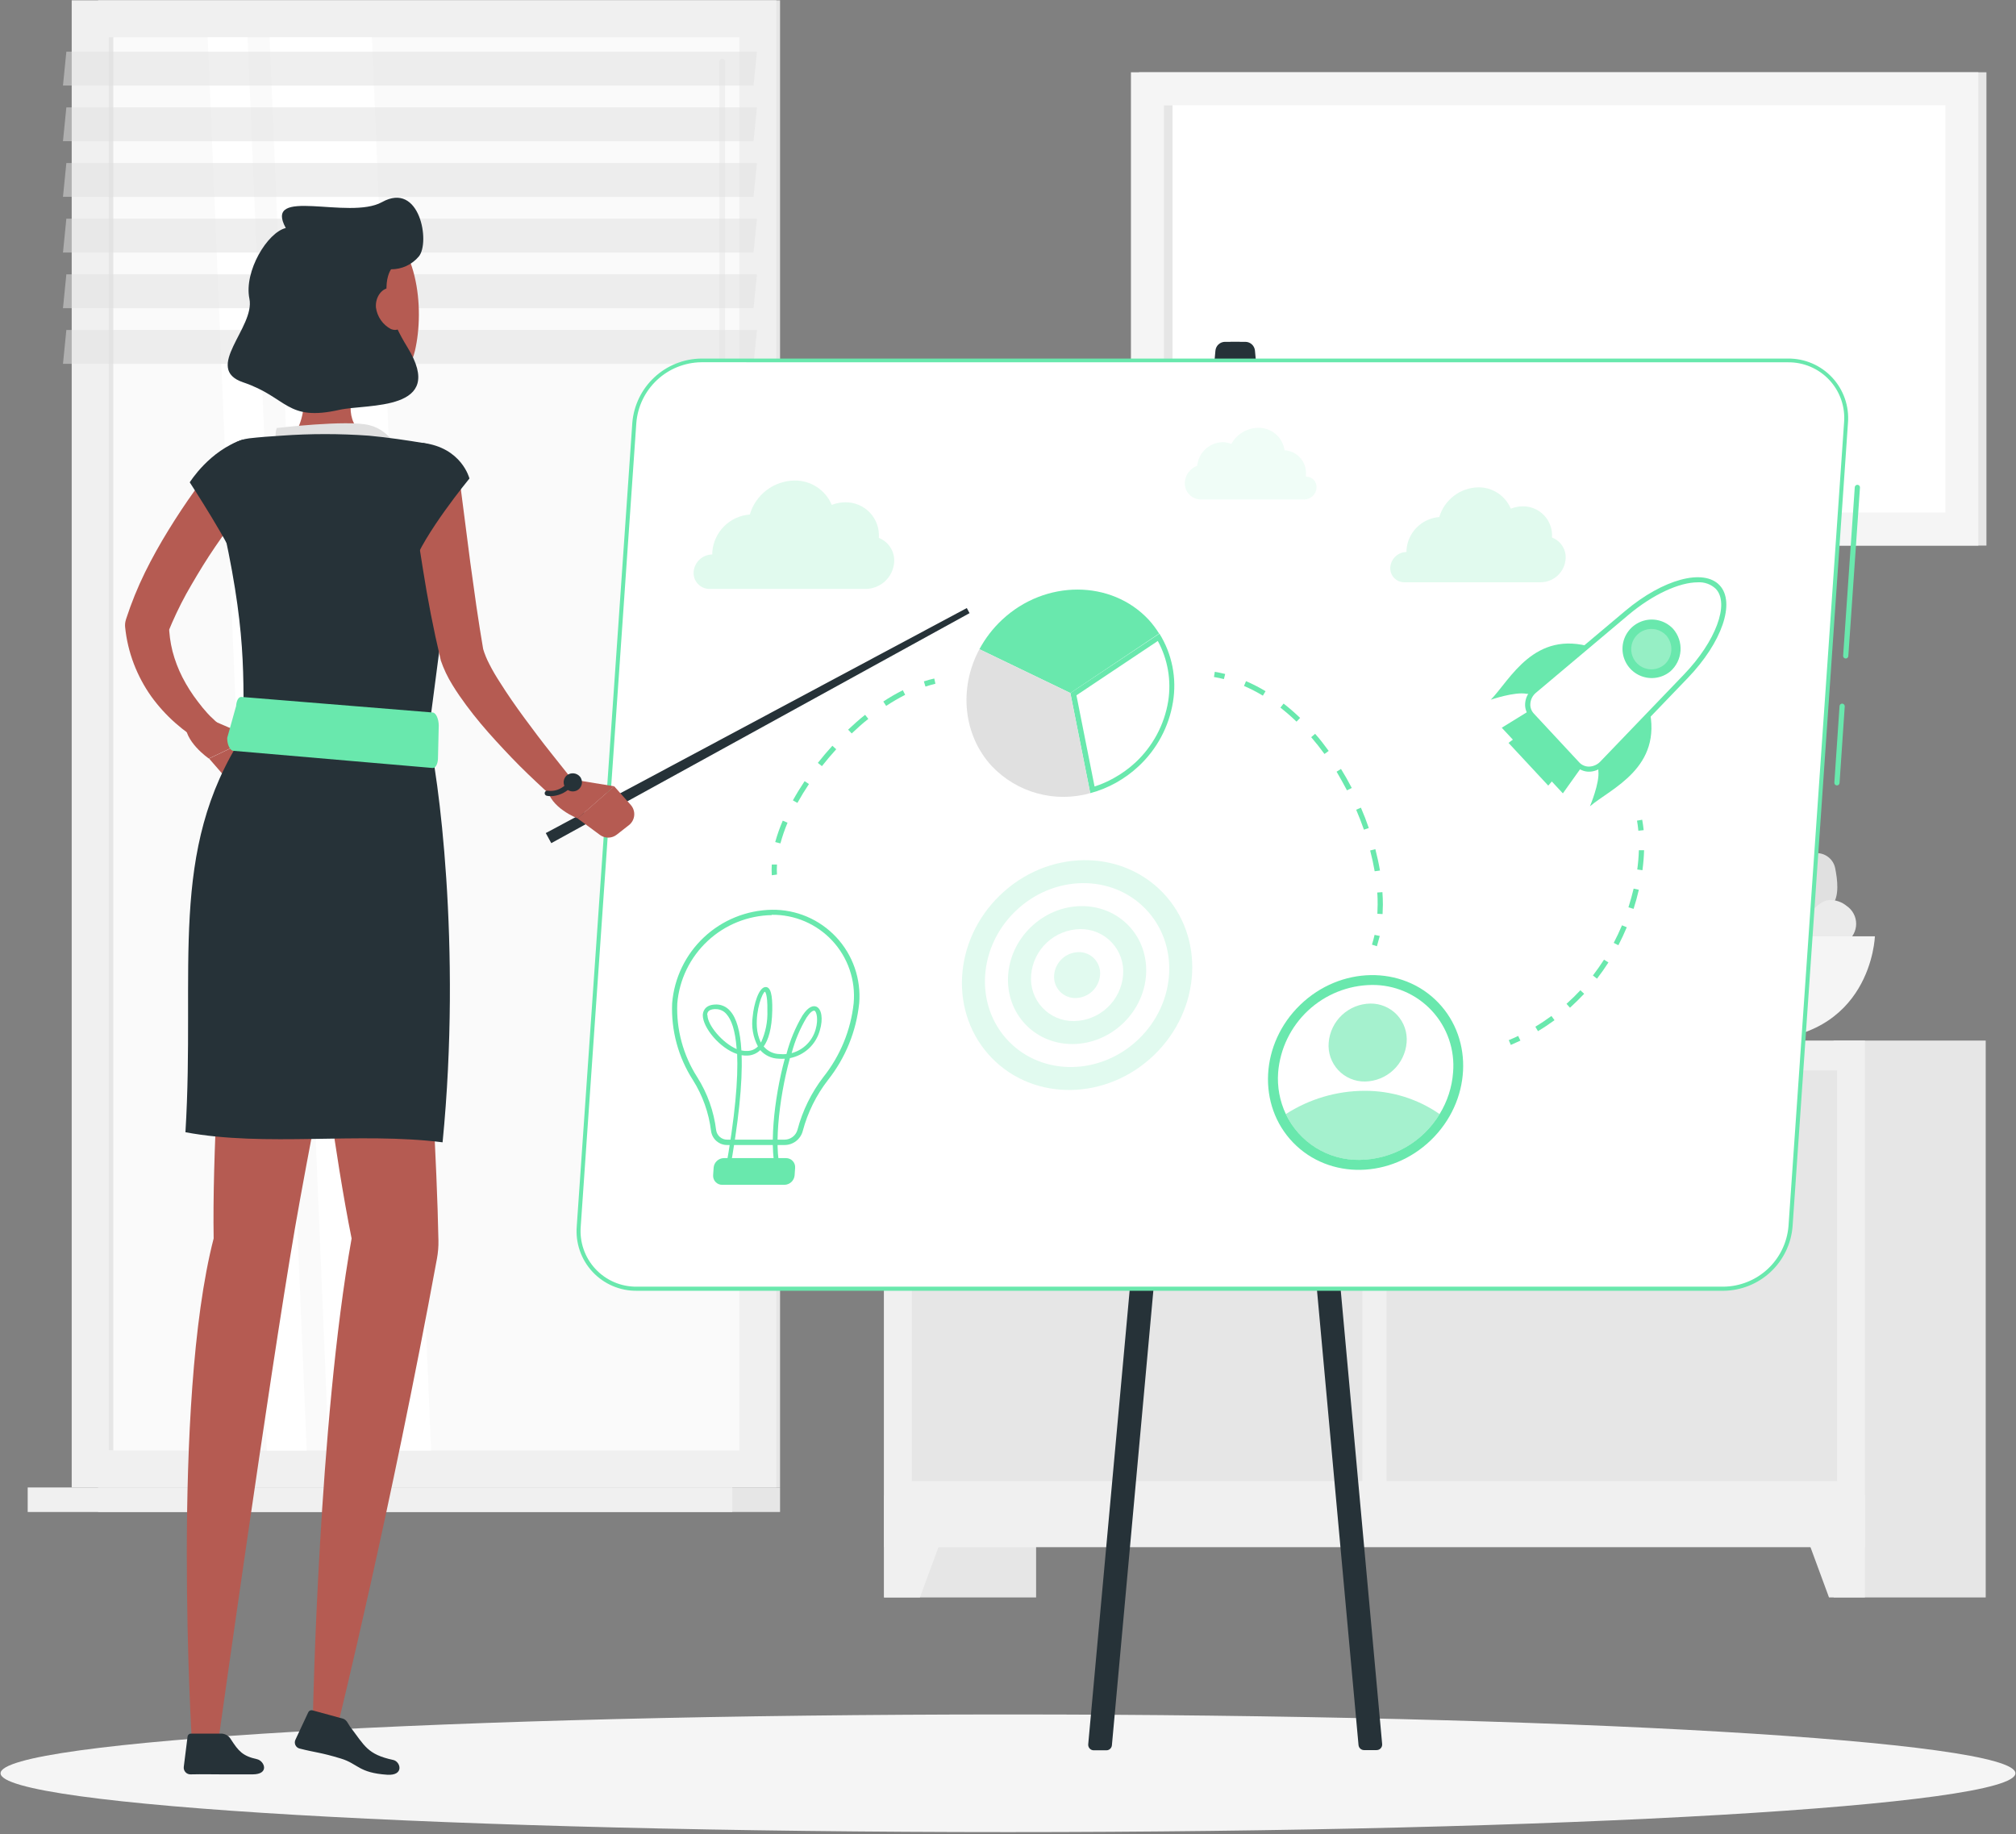 <svg width="388" height="353" viewBox="0 0 388 353" fill="none" xmlns="http://www.w3.org/2000/svg">
<rect x="0" y="0" width="388" height="353" fill="#808080" stroke="none"/>
<g clip-path="url(#clip0_27_1744)">
<path d="M170.14 307.4H199.41V200.24H170.14V307.4Z" fill="#E6E6E6"/>
<path d="M177.05 307.4H170.14V287.76H184.29L177.05 307.4Z" fill="#F0F0F0"/>
<path d="M352.9 307.4H382.17V200.24H352.9V307.4Z" fill="#E6E6E6"/>
<path d="M170.14 297.73H358.92V200.24L170.14 200.24V297.73Z" fill="#F0F0F0"/>
<path d="M175.5 206H262.21V285H175.5V206Z" fill="#E6E6E6"/>
<path d="M266.85 206H353.56V285H266.85V206Z" fill="#E6E6E6"/>
<path d="M280.11 227.36C278.776 227.362 277.471 226.968 276.362 226.228C275.252 225.488 274.386 224.436 273.875 223.204C273.363 221.972 273.229 220.616 273.489 219.308C273.749 217.999 274.391 216.797 275.334 215.854C276.277 214.911 277.479 214.269 278.787 214.009C280.096 213.749 281.452 213.884 282.684 214.395C283.916 214.906 284.968 215.772 285.708 216.882C286.448 217.992 286.842 219.296 286.84 220.63C286.837 222.414 286.127 224.124 284.866 225.386C283.604 226.647 281.894 227.357 280.11 227.36ZM280.11 215.08C279.012 215.078 277.938 215.402 277.024 216.01C276.11 216.619 275.397 217.485 274.975 218.499C274.554 219.513 274.442 220.629 274.655 221.707C274.868 222.784 275.396 223.774 276.172 224.551C276.948 225.328 277.937 225.858 279.013 226.073C280.09 226.288 281.207 226.178 282.221 225.758C283.236 225.339 284.104 224.627 284.714 223.714C285.324 222.802 285.65 221.728 285.65 220.63C285.647 219.161 285.063 217.752 284.025 216.712C282.987 215.672 281.579 215.085 280.11 215.08Z" fill="#FAFAFA"/>
<path d="M249 227.36C247.666 227.362 246.362 226.968 245.252 226.228C244.142 225.488 243.276 224.436 242.765 223.204C242.254 221.972 242.119 220.616 242.379 219.308C242.639 217.999 243.281 216.797 244.224 215.854C245.167 214.911 246.369 214.269 247.678 214.009C248.986 213.749 250.342 213.884 251.574 214.395C252.806 214.906 253.858 215.772 254.598 216.882C255.338 217.992 255.732 219.296 255.73 220.63C255.727 222.414 255.017 224.124 253.756 225.386C252.494 226.647 250.784 227.357 249 227.36ZM249 215.08C247.902 215.078 246.828 215.402 245.914 216.01C245 216.619 244.287 217.485 243.865 218.499C243.444 219.513 243.332 220.629 243.545 221.707C243.758 222.784 244.286 223.774 245.062 224.551C245.838 225.328 246.827 225.858 247.904 226.073C248.98 226.288 250.097 226.178 251.112 225.758C252.126 225.339 252.994 224.627 253.604 223.714C254.214 222.802 254.54 221.728 254.54 220.63C254.537 219.161 253.953 217.752 252.915 216.712C251.877 215.672 250.469 215.085 249 215.08Z" fill="#FAFAFA"/>
<path d="M352.01 307.4H358.92V287.76H344.77L352.01 307.4Z" fill="#F0F0F0"/>
<path d="M332.85 185.71C334.54 184.06 332.75 181.8 335.02 180.21C337.29 178.62 335.34 176.21 335.43 173.98C335.52 171.75 338.48 171.41 339.33 168.83C339.574 167.576 339.335 166.275 338.66 165.19C338.364 164.591 337.927 164.072 337.386 163.678C336.846 163.284 336.218 163.027 335.557 162.929C334.895 162.83 334.22 162.894 333.588 163.114C332.957 163.333 332.388 163.703 331.93 164.19C331.838 164.292 331.751 164.399 331.67 164.51C329.98 166.76 331.67 168.93 329.76 170.45C327.85 171.97 324.5 172.28 324.61 174.81C324.72 177.34 322.17 177.56 320.8 179.51C319.97 180.72 320.61 182.71 321.22 184.07C321.66 185.026 322.446 185.78 323.42 186.18C325.68 187.09 330.12 188.37 332.85 185.71Z" fill="#EBEBEB"/>
<path d="M336.61 191.69C339.48 190.48 338.36 186.87 341.91 186.01C345.46 185.15 344.23 181.27 345.39 178.59C346.55 175.91 350.39 176.91 352.64 174.16C354.05 172.47 353.64 169.24 353.19 167.02C353.021 166.241 352.601 165.54 351.993 165.025C351.386 164.51 350.625 164.209 349.83 164.17C348.27 164.045 346.708 164.393 345.35 165.17C342.21 167.12 343.19 170.57 340.16 171.52C337.13 172.47 332.86 171.23 331.78 174.38C330.7 177.53 327.47 176.57 324.87 178.31C323 179.55 323.07 183.07 323.26 184.97C323.336 185.786 323.689 186.552 324.26 187.14C326.3 189.21 331.57 193.82 336.61 191.69Z" fill="#E0E0E0"/>
<path d="M334.32 177.18C336.2 175.74 338.17 177.84 340.08 175.82C341.99 173.8 344.08 176.07 346.29 176.31C348.5 176.55 349.29 173.66 351.96 173.19C353.233 173.129 354.483 173.551 355.46 174.37C356.009 174.752 356.457 175.262 356.766 175.855C357.076 176.447 357.237 177.106 357.237 177.775C357.237 178.444 357.076 179.103 356.766 179.696C356.457 180.288 356.009 180.798 355.46 181.18L355.1 181.4C352.63 182.74 350.72 180.79 348.95 182.4C347.18 184.01 346.38 187.34 343.89 186.87C341.4 186.4 340.81 188.87 338.69 189.96C337.38 190.61 335.5 189.69 334.24 188.89C333.356 188.318 332.723 187.432 332.47 186.41C331.92 184.07 331.29 179.5 334.32 177.18Z" fill="#EBEBEB"/>
<path d="M314 180.18C314 180.18 314.59 200.23 337.42 200.23C360.25 200.23 360.84 180.18 360.84 180.18H314Z" fill="#F5F5F5"/>
<path d="M382.31 13.91H219.22V104.99H382.31V13.91Z" fill="#E6E6E6"/>
<path d="M380.75 13.91H217.66V104.99H380.75V13.91Z" fill="#F5F5F5"/>
<path d="M374.4 98.63V20.26L224.02 20.26V98.63L374.4 98.63Z" fill="white"/>
<path d="M225.66 98.63V20.26H224V98.63H225.66Z" fill="#E6E6E6"/>
<path d="M18.88 286.23H150.13L150.13 0.06H18.88L18.88 286.23Z" fill="#E6E6E6"/>
<path d="M13.8 286.23H149.41L149.41 0.06H13.8L13.8 286.23Z" fill="#F0F0F0"/>
<path d="M18.88 290.96H150.13V286.24H18.88V290.96Z" fill="#E6E6E6"/>
<path d="M5.33 290.96H140.94V286.24H5.33V290.96Z" fill="#F0F0F0"/>
<path d="M142.3 279.13L142.3 7.18L20.91 7.18L20.91 279.13H142.3Z" fill="#FAFAFA"/>
<path d="M82.97 279.13L71.58 7.18H51.88L63.27 279.13H82.97Z" fill="white"/>
<path d="M139 85.34C139.146 85.34 139.286 85.282 139.389 85.179C139.492 85.076 139.55 84.936 139.55 84.79V11.79C139.532 11.658 139.467 11.537 139.367 11.45C139.267 11.362 139.138 11.314 139.005 11.314C138.872 11.314 138.743 11.362 138.643 11.45C138.543 11.537 138.478 11.658 138.46 11.79V84.79C138.46 84.934 138.517 85.073 138.617 85.175C138.718 85.278 138.856 85.337 139 85.34Z" fill="#F0F0F0"/>
<path d="M59.03 279.13L47.65 7.18H39.97L51.35 279.13H59.03Z" fill="white"/>
<path d="M21.81 279.12L21.81 7.17H20.91L20.91 279.12H21.81Z" fill="#E6E6E6"/>
<path opacity="0.5" d="M12.12 16.46H145.02L145.68 9.94H12.77L12.12 16.46Z" fill="#E0E0E0"/>
<path opacity="0.5" d="M12.12 27.17H145.02L145.68 20.66H12.77L12.12 27.17Z" fill="#E0E0E0"/>
<path opacity="0.5" d="M12.12 37.88H145.02L145.68 31.37H12.77L12.12 37.88Z" fill="#E0E0E0"/>
<path opacity="0.5" d="M12.12 48.6H145.02L145.68 42.08H12.77L12.12 48.6Z" fill="#E0E0E0"/>
<path opacity="0.5" d="M12.12 59.31H145.02L145.68 52.79H12.77L12.12 59.31Z" fill="#E0E0E0"/>
<path opacity="0.5" d="M12.12 70.02H145.02L145.68 63.5H12.77L12.12 70.02Z" fill="#E0E0E0"/>
<path d="M194 352.56C301.082 352.56 387.89 347.492 387.89 341.24C387.89 334.988 301.082 329.92 194 329.92C86.917 329.92 0.11 334.988 0.11 341.24C0.11 347.492 86.917 352.56 194 352.56Z" fill="#F5F5F5"/>
<path d="M235.75 65.78H238.62L214 335.82C213.982 336.092 213.861 336.346 213.663 336.532C213.464 336.718 213.202 336.821 212.93 336.82H210.51C210.36 336.821 210.213 336.79 210.076 336.73C209.939 336.67 209.816 336.582 209.715 336.472C209.615 336.362 209.538 336.232 209.491 336.09C209.443 335.949 209.426 335.799 209.44 335.65L233.92 67.5C233.955 67.037 234.162 66.603 234.501 66.284C234.839 65.966 235.285 65.786 235.75 65.78Z" fill="#263238"/>
<path d="M239.68 65.78H236.8L261.46 335.78C261.478 336.052 261.598 336.306 261.797 336.492C261.996 336.678 262.258 336.781 262.53 336.78H264.94C265.089 336.781 265.237 336.75 265.374 336.69C265.511 336.63 265.633 336.542 265.734 336.432C265.835 336.322 265.911 336.192 265.959 336.05C266.006 335.909 266.024 335.759 266.01 335.61L241.53 67.47C241.487 67.008 241.274 66.579 240.932 66.267C240.59 65.954 240.143 65.781 239.68 65.78Z" fill="#263238"/>
<path d="M353.5 151.14C353.434 151.135 353.37 151.117 353.311 151.087C353.252 151.057 353.2 151.016 353.157 150.966C353.115 150.916 353.082 150.857 353.062 150.795C353.042 150.732 353.034 150.666 353.04 150.6L354.04 135.87C354.044 135.804 354.06 135.74 354.089 135.681C354.118 135.622 354.158 135.569 354.207 135.525C354.256 135.481 354.314 135.448 354.376 135.426C354.438 135.405 354.504 135.396 354.57 135.4C354.703 135.41 354.828 135.473 354.915 135.574C355.003 135.675 355.048 135.806 355.04 135.94L354.04 150.67C354.036 150.737 354.019 150.802 353.99 150.862C353.96 150.922 353.919 150.975 353.869 151.019C353.819 151.063 353.76 151.096 353.697 151.117C353.633 151.138 353.566 151.145 353.5 151.14Z" fill="#69E8AD"/>
<path d="M355.19 126.72C355.059 126.71 354.937 126.648 354.851 126.549C354.765 126.45 354.722 126.321 354.73 126.19L356.97 93.75C356.983 93.62 357.045 93.5 357.143 93.414C357.242 93.329 357.37 93.284 357.5 93.29C357.566 93.294 357.63 93.311 357.689 93.339C357.748 93.368 357.801 93.408 357.845 93.457C357.889 93.507 357.922 93.564 357.944 93.626C357.965 93.689 357.974 93.754 357.97 93.82L355.73 126.25C355.726 126.317 355.709 126.382 355.68 126.442C355.65 126.502 355.609 126.555 355.559 126.599C355.509 126.643 355.45 126.676 355.387 126.697C355.323 126.718 355.256 126.725 355.19 126.72Z" fill="#69E8AD"/>
<path d="M344.11 69.33H134.93C131.684 69.383 128.574 70.641 126.203 72.858C123.832 75.076 122.37 78.095 122.1 81.33L111.4 236C111.271 237.538 111.466 239.086 111.971 240.545C112.476 242.003 113.28 243.34 114.331 244.47C115.383 245.6 116.659 246.497 118.078 247.105C119.496 247.713 121.026 248.018 122.57 248H331.75C334.995 247.947 338.106 246.689 340.477 244.472C342.847 242.254 344.31 239.235 344.58 236L355.28 81.31C355.405 79.773 355.208 78.228 354.702 76.772C354.196 75.315 353.392 73.981 352.34 72.853C351.289 71.726 350.014 70.83 348.597 70.223C347.179 69.617 345.651 69.312 344.11 69.33Z" fill="white"/>
<path d="M331.75 248.39H122.57C120.974 248.411 119.392 248.098 117.924 247.471C116.456 246.845 115.135 245.919 114.046 244.752C112.957 243.586 112.123 242.205 111.599 240.698C111.074 239.191 110.87 237.591 111 236L121.7 81.31C121.985 77.982 123.497 74.88 125.942 72.605C128.387 70.33 131.59 69.045 134.93 69H344.11C345.705 68.982 347.286 69.297 348.752 69.926C350.218 70.554 351.537 71.481 352.624 72.648C353.711 73.816 354.543 75.197 355.066 76.704C355.588 78.211 355.791 79.81 355.66 81.4L345 236C344.733 239.345 343.227 242.47 340.776 244.762C338.324 247.054 335.105 248.348 331.75 248.39ZM134.93 69.71C131.777 69.757 128.754 70.975 126.45 73.129C124.147 75.283 122.728 78.217 122.47 81.36L111.77 236C111.644 237.487 111.831 238.985 112.319 240.395C112.806 241.806 113.583 243.1 114.601 244.192C115.618 245.285 116.852 246.152 118.225 246.739C119.597 247.326 121.077 247.619 122.57 247.6H331.75C334.895 247.555 337.911 246.343 340.214 244.199C342.516 242.056 343.94 239.134 344.21 236L354.91 81.31C355.034 79.823 354.846 78.327 354.358 76.918C353.87 75.508 353.092 74.216 352.075 73.125C351.058 72.033 349.824 71.166 348.452 70.58C347.081 69.994 345.601 69.701 344.11 69.72L134.93 69.71Z" fill="#69E8AD"/>
<g opacity="0.2">
<path d="M222.139 203.002C231.231 194.218 231.957 180.22 223.761 171.735C215.565 163.251 201.55 163.493 192.458 172.277C183.365 181.06 182.639 195.058 190.835 203.543C199.031 212.027 213.046 211.785 222.139 203.002Z" fill="#69E8AD"/>
<path d="M219.172 199.931C226.449 192.901 227.032 181.699 220.474 174.911C213.916 168.122 202.701 168.318 195.424 175.348C188.147 182.377 187.564 193.579 194.122 200.368C200.68 207.156 211.895 206.96 219.172 199.931Z" fill="white"/>
<path d="M216.205 196.859C221.663 191.587 222.099 183.185 217.18 178.093C212.261 173 203.849 173.146 198.391 178.419C192.933 183.691 192.497 192.093 197.416 197.185C202.335 202.278 210.747 202.132 216.205 196.859Z" fill="#69E8AD"/>
<path d="M216.15 187.64C215.956 190.028 214.879 192.257 213.13 193.893C211.381 195.53 209.085 196.456 206.69 196.49C205.55 196.507 204.42 196.285 203.372 195.838C202.324 195.39 201.381 194.729 200.605 193.895C199.828 193.061 199.235 192.073 198.864 190.996C198.493 189.918 198.352 188.775 198.45 187.64C198.643 185.253 199.72 183.023 201.469 181.387C203.218 179.75 205.515 178.824 207.91 178.79C209.049 178.775 210.178 178.998 211.225 179.446C212.273 179.893 213.215 180.555 213.991 181.389C214.767 182.222 215.36 183.209 215.732 184.286C216.104 185.363 216.246 186.505 216.15 187.64Z" fill="white"/>
<path d="M211.72 187.64C211.623 188.833 211.084 189.948 210.21 190.765C209.335 191.582 208.187 192.044 206.99 192.06C206.421 192.068 205.857 191.956 205.334 191.733C204.812 191.509 204.341 191.178 203.954 190.762C203.567 190.346 203.271 189.853 203.086 189.315C202.901 188.777 202.831 188.207 202.88 187.64C202.975 186.446 203.512 185.331 204.388 184.513C205.263 183.695 206.412 183.234 207.61 183.22C208.178 183.212 208.742 183.324 209.265 183.548C209.788 183.771 210.258 184.102 210.646 184.518C211.033 184.935 211.328 185.428 211.513 185.965C211.699 186.503 211.769 187.074 211.72 187.64Z" fill="#69E8AD"/>
</g>
<path d="M151 220.34H140C139.234 220.357 138.49 220.09 137.909 219.592C137.328 219.094 136.951 218.399 136.85 217.64C136.423 214.156 135.232 210.809 133.36 207.84C130.537 203.446 129.141 198.288 129.36 193.07C129.752 188.219 131.937 183.688 135.488 180.36C139.04 177.032 143.703 175.146 148.57 175.07C150.888 175.038 153.187 175.492 155.319 176.401C157.451 177.311 159.37 178.657 160.951 180.352C162.532 182.047 163.741 184.054 164.5 186.245C165.26 188.435 165.552 190.76 165.36 193.07C164.8 198.457 162.719 203.572 159.36 207.82C157.101 210.736 155.448 214.075 154.5 217.64C154.297 218.413 153.843 219.098 153.21 219.586C152.577 220.075 151.799 220.34 151 220.34ZM148.56 176.1C143.957 176.171 139.544 177.949 136.179 181.091C132.814 184.233 130.736 188.513 130.35 193.1C130.142 198.109 131.483 203.06 134.19 207.28C136.145 210.368 137.388 213.852 137.83 217.48C137.903 217.997 138.164 218.468 138.562 218.806C138.96 219.143 139.468 219.323 139.99 219.31H150.99C151.554 219.309 152.103 219.124 152.552 218.783C153.002 218.442 153.327 217.963 153.48 217.42C154.454 213.728 156.153 210.268 158.48 207.24C161.725 203.153 163.743 198.229 164.3 193.04C164.493 190.861 164.227 188.666 163.518 186.597C162.81 184.528 161.674 182.631 160.186 181.028C158.697 179.426 156.889 178.153 154.877 177.294C152.866 176.435 150.697 176.008 148.51 176.04L148.56 176.1Z" fill="#69E8AD"/>
<path d="M157.11 193.71C156.55 193.5 155.65 193.59 154.46 195.39C153.08 197.715 152.037 200.223 151.36 202.84C150.927 202.88 150.492 202.88 150.06 202.84C149.47 202.833 148.89 202.698 148.358 202.444C147.826 202.19 147.356 201.824 146.98 201.37C147.89 200.11 148.56 197.95 148.63 194.45C148.69 191.37 148.3 189.93 147.36 189.94C146.02 189.94 145.08 193.31 144.87 195.56C144.572 197.554 144.923 199.59 145.87 201.37C145.343 201.911 144.625 202.223 143.87 202.24C143.474 202.261 143.077 202.227 142.69 202.14C142.48 198.46 141.76 195.92 140.53 194.55C140.166 194.117 139.704 193.778 139.182 193.562C138.659 193.346 138.093 193.26 137.53 193.31C135.53 193.43 135.26 194.81 135.26 195.38C135.26 197.71 138.47 201.7 141.87 202.83C142.08 207.53 141.52 214.71 139.54 225.66L139.47 226.07H140.36V225.77C142.13 216.03 142.93 208.44 142.73 203.06C143.1 203.118 143.475 203.142 143.85 203.13C144.775 203.099 145.655 202.724 146.32 202.08C146.767 202.588 147.316 202.997 147.931 203.281C148.545 203.565 149.213 203.718 149.89 203.73C150.273 203.76 150.657 203.76 151.04 203.73C148.92 211.52 147.89 221.59 149.57 226.07H150.57C148.74 222.02 149.85 211.51 152.03 203.62C153.4 203.352 154.667 202.705 155.688 201.752C156.708 200.799 157.44 199.579 157.8 198.23C158.44 196.08 158.14 194.14 157.11 193.71ZM136.11 195.33C136.11 194.88 136.26 194.27 137.49 194.19H137.72C138.128 194.183 138.532 194.269 138.901 194.443C139.27 194.616 139.595 194.872 139.85 195.19C140.72 196.19 141.51 198.13 141.78 201.88C139 200.67 136.15 197.24 136.16 195.33H136.11ZM146.42 200.59C145.981 199.665 145.726 198.663 145.67 197.64C145.45 194.3 146.72 191.03 147.22 190.83C147.22 190.83 147.75 191.18 147.69 194.5C147.765 196.597 147.347 198.683 146.47 200.59H146.42ZM157 198C156.706 199.117 156.122 200.136 155.307 200.954C154.492 201.773 153.475 202.361 152.36 202.66C152.996 200.258 153.961 197.956 155.23 195.82C155.89 194.82 156.39 194.49 156.66 194.49H156.77C157.18 194.72 157.51 196.18 157 198Z" fill="#69E8AD"/>
<path d="M151 227.46H139C138.827 227.463 138.655 227.43 138.495 227.363C138.335 227.296 138.191 227.196 138.072 227.07C137.954 226.943 137.863 226.794 137.806 226.63C137.748 226.467 137.726 226.293 137.74 226.12L137.84 224.67C137.872 224.307 138.036 223.969 138.302 223.72C138.568 223.471 138.916 223.328 139.28 223.32H151.28C151.454 223.318 151.626 223.352 151.786 223.421C151.945 223.489 152.089 223.59 152.208 223.717C152.326 223.844 152.417 223.994 152.474 224.159C152.531 224.323 152.554 224.497 152.54 224.67L152.44 226.12C152.408 226.482 152.243 226.819 151.977 227.066C151.711 227.314 151.363 227.454 151 227.46Z" fill="#69E8AD"/>
<path d="M151 228H139C138.758 228.004 138.518 227.957 138.296 227.862C138.074 227.768 137.874 227.627 137.71 227.45C137.545 227.273 137.418 227.063 137.339 226.834C137.26 226.605 137.23 226.362 137.25 226.12L137.35 224.67C137.396 224.185 137.617 223.734 137.973 223.4C138.328 223.067 138.793 222.875 139.28 222.86H151.28C151.522 222.858 151.762 222.907 151.984 223.003C152.206 223.1 152.406 223.242 152.57 223.42C152.735 223.595 152.861 223.803 152.941 224.031C153.02 224.258 153.05 224.5 153.03 224.74L152.93 226.19C152.884 226.675 152.662 227.127 152.307 227.46C151.951 227.793 151.487 227.985 151 228ZM139.23 223.86C138.994 223.873 138.771 223.968 138.599 224.129C138.427 224.29 138.318 224.506 138.29 224.74L138.19 226.19C138.178 226.402 138.25 226.61 138.39 226.77C138.462 226.845 138.549 226.904 138.645 226.944C138.742 226.984 138.845 227.003 138.95 227H150.95C151.185 226.988 151.408 226.892 151.58 226.731C151.752 226.57 151.862 226.354 151.89 226.12L151.99 224.67C151.996 224.567 151.981 224.463 151.947 224.365C151.913 224.267 151.859 224.177 151.79 224.1C151.718 224.024 151.631 223.963 151.535 223.921C151.438 223.88 151.335 223.859 151.23 223.86H139.23Z" fill="#69E8AD"/>
<path d="M300.79 152.67L289.03 140.04L295.74 135.9L305.37 146.25L300.79 152.67Z" fill="#69E8AD"/>
<path d="M297.98 151.18L290.33 142.96L297.81 137.34L304.08 144.07L297.98 151.18Z" fill="#69E8AD"/>
<path d="M306.46 124.57L297.65 132.28C297.138 132.756 296.528 133.113 295.863 133.326C295.197 133.539 294.493 133.601 293.8 133.51C291.5 133.07 286.92 134.65 286.92 134.65C290.66 130.8 295.26 121.11 306.46 124.57Z" fill="#69E8AD"/>
<path d="M317.39 136.32C317.39 136.32 312.94 140.75 309.11 144.59C308.599 145.068 308.2 145.653 307.943 146.303C307.685 146.953 307.575 147.652 307.62 148.35C307.9 150.68 306 155.16 306 155.16C310.09 151.69 320.06 147.75 317.39 136.32Z" fill="#69E8AD"/>
<path d="M324.46 130.12C330.96 123.35 333.46 115.99 330.6 112.97C327.74 109.95 320.3 111.9 313.11 117.97L295.28 132.97C294.932 133.244 294.644 133.585 294.432 133.972C294.22 134.36 294.089 134.787 294.046 135.227C294.003 135.667 294.049 136.111 294.182 136.532C294.315 136.954 294.532 137.344 294.82 137.68L303.59 147.11C303.904 147.422 304.278 147.667 304.69 147.83C305.101 147.993 305.542 148.07 305.985 148.057C306.427 148.044 306.863 147.941 307.264 147.754C307.665 147.567 308.025 147.3 308.32 146.97L324.46 130.12Z" fill="white"/>
<path d="M305.82 148.5C305.34 148.5 304.865 148.402 304.424 148.211C303.984 148.02 303.588 147.741 303.26 147.39L294.46 138C294.131 137.648 293.879 137.231 293.719 136.777C293.559 136.323 293.495 135.84 293.53 135.36C293.567 134.821 293.712 134.295 293.958 133.814C294.204 133.332 294.545 132.906 294.96 132.56L312.79 117.56C320.07 111.44 327.89 109.33 330.97 112.64C334.05 115.95 331.41 123.64 324.82 130.48L308.68 147.27C308.309 147.656 307.866 147.963 307.374 148.175C306.883 148.386 306.354 148.497 305.82 148.5ZM326.75 112.06C323.24 112.06 318.18 114.33 313.43 118.31L295.61 133.31C295.297 133.569 295.04 133.888 294.854 134.249C294.669 134.61 294.558 135.005 294.53 135.41C294.503 135.754 294.548 136.099 294.661 136.424C294.775 136.75 294.955 137.048 295.19 137.3L303.96 146.73C304.197 146.979 304.482 147.178 304.799 147.314C305.115 147.45 305.456 147.52 305.8 147.52C306.614 147.506 307.39 147.172 307.96 146.59L324.1 129.79C330.21 123.43 332.91 116.2 330.24 113.33C329.779 112.887 329.23 112.545 328.629 112.326C328.028 112.108 327.388 112.017 326.75 112.06Z" fill="#69E8AD"/>
<path d="M321.46 129.21C320.611 129.905 319.577 130.336 318.486 130.452C317.395 130.567 316.294 130.361 315.318 129.859C314.342 129.356 313.535 128.58 312.995 127.625C312.454 126.67 312.205 125.578 312.277 124.483C312.349 123.388 312.739 122.338 313.4 121.462C314.061 120.586 314.963 119.923 315.996 119.553C317.029 119.183 318.147 119.122 319.214 119.38C320.281 119.637 321.249 120.2 322 121C322.505 121.574 322.891 122.242 323.137 122.966C323.383 123.689 323.484 124.454 323.434 125.217C323.383 125.98 323.183 126.725 322.845 127.41C322.506 128.095 322.035 128.707 321.46 129.21Z" fill="#69E8AD"/>
<path opacity="0.3" d="M320.28 127.94C319.691 128.417 318.976 128.712 318.223 128.789C317.469 128.865 316.709 128.72 316.037 128.371C315.365 128.021 314.809 127.484 314.438 126.823C314.067 126.162 313.897 125.408 313.949 124.652C314.001 123.896 314.272 123.172 314.73 122.568C315.188 121.965 315.812 121.508 316.526 121.254C317.239 121 318.012 120.96 318.748 121.138C319.484 121.317 320.152 121.707 320.67 122.26C321.02 122.657 321.289 123.12 321.459 123.621C321.629 124.123 321.698 124.653 321.662 125.182C321.626 125.71 321.485 126.226 321.248 126.699C321.01 127.173 320.681 127.595 320.28 127.94Z" fill="white"/>
<path d="M275.395 219.401C283.101 211.957 283.718 200.094 276.772 192.904C269.827 185.714 257.95 185.921 250.244 193.365C242.538 200.809 241.921 212.672 248.867 219.862C255.812 227.051 267.689 226.845 275.395 219.401Z" fill="#69E8AD"/>
<path d="M279.66 206.38C279.449 209.216 278.561 211.959 277.07 214.38C275.464 217.04 273.206 219.246 270.509 220.789C267.812 222.333 264.767 223.162 261.66 223.2C258.698 223.244 255.786 222.436 253.271 220.872C250.755 219.308 248.742 217.055 247.47 214.38C246.295 211.885 245.786 209.13 245.99 206.38C246.358 201.837 248.406 197.594 251.734 194.48C255.063 191.366 259.432 189.605 263.99 189.54C266.156 189.511 268.305 189.936 270.298 190.788C272.29 191.64 274.082 192.9 275.558 194.486C277.034 196.073 278.162 197.95 278.868 199.999C279.575 202.047 279.844 204.221 279.66 206.38Z" fill="white"/>
<path opacity="0.6" d="M277.07 214.39C275.464 217.05 273.206 219.256 270.509 220.799C267.812 222.343 264.767 223.172 261.66 223.21C258.698 223.254 255.786 222.446 253.271 220.882C250.755 219.318 248.742 217.065 247.47 214.39C251.975 211.483 257.218 209.929 262.58 209.91C267.756 209.875 272.817 211.439 277.07 214.39Z" fill="#69E8AD"/>
<path opacity="0.6" d="M270.72 200.62C270.554 202.64 269.643 204.526 268.165 205.912C266.687 207.298 264.746 208.085 262.72 208.12C261.753 208.136 260.793 207.949 259.903 207.571C259.013 207.193 258.213 206.633 257.553 205.926C256.893 205.219 256.389 204.381 256.073 203.467C255.757 202.553 255.637 201.583 255.72 200.62C255.886 198.6 256.796 196.714 258.274 195.328C259.753 193.942 261.694 193.155 263.72 193.12C264.686 193.104 265.646 193.291 266.536 193.669C267.426 194.047 268.227 194.607 268.887 195.314C269.546 196.021 270.05 196.859 270.366 197.773C270.682 198.687 270.802 199.657 270.72 200.62Z" fill="#69E8AD"/>
<path d="M225.77 135.1C226.531 130.534 225.6 125.848 223.15 121.92L206 133.36L209.83 152.63C211.557 152.173 213.22 151.501 214.78 150.63C216.354 149.754 217.814 148.69 219.13 147.46C222.658 144.194 224.994 139.844 225.77 135.1Z" fill="white"/>
<path d="M222.83 123.34C224.761 126.883 225.464 130.965 224.83 134.95C224.089 139.472 221.866 143.62 218.51 146.74C217.25 147.904 215.853 148.912 214.35 149.74C213.176 150.397 211.94 150.936 210.66 151.35L207.17 133.8L222.87 123.32M223.19 121.9L206 133.36L209.83 152.63C211.557 152.173 213.22 151.501 214.78 150.63C216.354 149.754 217.814 148.69 219.13 147.46C222.652 144.189 224.982 139.835 225.75 135.09C226.511 130.524 225.58 125.838 223.13 121.91L223.19 121.9Z" fill="#69E8AD"/>
<path d="M206 133.36L188.5 124.93C189.636 122.813 191.112 120.897 192.87 119.26C201.14 111.52 213.87 111.52 221.08 119.26C221.829 120.082 222.499 120.972 223.08 121.92L206 133.36Z" fill="#69E8AD"/>
<path d="M206 133.36L209.83 152.63C206.506 153.57 202.99 153.586 199.658 152.677C196.326 151.768 193.305 149.968 190.92 147.47C185.41 141.55 184.44 132.47 188.5 124.93L206 133.36Z" fill="#E0E0E0"/>
<path d="M148.54 168.43C148.489 167.741 148.489 167.049 148.54 166.36H149.54C149.494 167.003 149.494 167.647 149.54 168.29L148.54 168.43Z" fill="#69E8AD"/>
<path d="M150.2 162.3L149.2 162.04C149.59 160.636 150.074 159.259 150.65 157.92L151.57 158.32C151.024 159.614 150.566 160.944 150.2 162.3ZM153.47 154.51L152.6 154.02C153.28 152.79 154.04 151.55 154.86 150.32L155.69 150.88C154.89 152.08 154.14 153.3 153.47 154.51ZM158.19 147.43L157.4 146.81C158.29 145.68 159.23 144.57 160.2 143.51L160.94 144.18C160 145.22 159.06 146.32 158.19 147.43ZM163.92 141.14L163.23 140.41C164.3 139.41 165.4 138.41 166.5 137.56L167.12 138.34C166 139.2 165 140.14 163.92 141.14ZM170.55 135.84L170 135C171.208 134.198 172.463 133.47 173.76 132.82L174.21 133.71C172.952 134.353 171.73 135.064 170.55 135.84Z" fill="#69E8AD"/>
<path d="M178.11 132.12L177.81 131.12C178.47 130.9 179.14 130.72 179.81 130.57L180.03 131.57C179.39 131.74 178.75 131.91 178.11 132.12Z" fill="#69E8AD"/>
<path d="M315.32 159.86C315.26 159.19 315.17 158.54 315.06 157.92L316.06 157.75C316.18 158.39 316.27 159.07 316.34 159.75L315.32 159.86Z" fill="#69E8AD"/>
<path d="M296 198.43L295.49 197.57C296.55 196.94 297.6 196.24 298.59 195.51L299.18 196.32C298.16 197.07 297.09 197.78 296 198.43ZM302.16 193.92L301.49 193.17C302.41 192.35 303.31 191.47 304.16 190.56L304.89 191.24C304 192.17 303.1 193.07 302.16 193.92ZM307.36 188.33L306.57 187.72C307.32 186.72 308.04 185.72 308.71 184.67L309.56 185.21C308.87 186.28 308.13 187.33 307.36 188.33ZM311.47 181.9L310.58 181.44C311.15 180.34 311.69 179.2 312.17 178.06L313.09 178.44C312.6 179.62 312.05 180.78 311.47 181.9ZM314.41 174.9L313.41 174.6C313.79 173.41 314.12 172.2 314.41 171L315.41 171.22C315.14 172.41 314.8 173.65 314.41 174.86V174.9ZM316.11 167.46L315.11 167.32C315.275 166.089 315.379 164.851 315.42 163.61H316.42C316.39 164.84 316.28 166.12 316.11 167.42V167.46Z" fill="#69E8AD"/>
<path d="M290.77 201.08L290.38 200.16C291 199.9 291.6 199.63 292.19 199.35L292.62 200.25C292 200.54 291.4 200.81 290.77 201.08Z" fill="#69E8AD"/>
<path d="M235.55 130.68C234.91 130.52 234.27 130.38 233.64 130.28L233.8 129.28C234.46 129.39 235.13 129.53 235.8 129.7L235.55 130.68Z" fill="#69E8AD"/>
<path d="M266.09 175.9L265.09 175.84C265.09 175.27 265.14 174.68 265.14 174.09C265.14 173.32 265.14 172.54 265.06 171.75L266.06 171.68C266.12 172.49 266.15 173.3 266.15 174.09C266.14 174.7 266.12 175.31 266.09 175.9ZM264.57 167.66C264.34 166.34 264.05 164.99 263.7 163.66L264.7 163.41C265.06 164.78 265.36 166.17 265.59 167.52L264.57 167.66ZM262.5 159.66C262.05 158.37 261.55 157.08 261.01 155.82L261.92 155.42C262.48 156.71 262.99 158.02 263.44 159.34L262.5 159.66ZM259.24 152.09C258.6 150.87 257.92 149.66 257.24 148.5L258.09 147.97C258.82 149.15 259.52 150.38 260.16 151.63L259.24 152.09ZM254.91 145.09C254.09 143.97 253.23 142.88 252.35 141.86L253.11 141.21C254.01 142.21 254.89 143.36 255.72 144.5L254.91 145.09ZM249.53 138.87C248.543 137.918 247.508 137.017 246.43 136.17L247.04 135.39C248.147 136.254 249.208 137.176 250.22 138.15L249.53 138.87ZM243.05 133.87C241.885 133.162 240.672 132.537 239.42 132L239.81 131.08C241.106 131.637 242.362 132.282 243.57 133.01L243.05 133.87Z" fill="#69E8AD"/>
<path d="M265 182.09L264.05 181.78C264.24 181.18 264.41 180.54 264.55 179.9L265.55 180.11C265.37 180.79 265.19 181.46 265 182.09Z" fill="#69E8AD"/>
<path opacity="0.2" d="M169.14 103.51C169.208 102.629 169.092 101.743 168.798 100.909C168.505 100.075 168.041 99.311 167.436 98.667C166.831 98.022 166.098 97.511 165.284 97.165C164.471 96.82 163.594 96.648 162.71 96.66C161.81 96.662 160.918 96.831 160.08 97.16C159.488 95.753 158.489 94.555 157.212 93.719C155.934 92.883 154.436 92.448 152.91 92.47C150.966 92.498 149.082 93.149 147.534 94.326C145.987 95.502 144.857 97.144 144.31 99.01C142.451 99.149 140.703 99.946 139.379 101.259C138.056 102.571 137.244 104.313 137.09 106.17C137.09 106.35 137.09 106.52 137.09 106.7C136.188 106.706 135.322 107.047 134.658 107.657C133.995 108.267 133.582 109.102 133.5 110C133.462 110.427 133.514 110.858 133.653 111.264C133.793 111.669 134.016 112.041 134.308 112.355C134.6 112.669 134.956 112.919 135.35 113.086C135.745 113.254 136.171 113.337 136.6 113.33H166.65C168.027 113.31 169.347 112.777 170.353 111.836C171.359 110.895 171.978 109.613 172.09 108.24C172.17 107.239 171.927 106.24 171.396 105.388C170.865 104.536 170.074 103.878 169.14 103.51Z" fill="#69E8AD"/>
<path opacity="0.2" d="M298.69 103.44C298.751 102.669 298.651 101.893 298.395 101.163C298.139 100.432 297.734 99.763 297.205 99.199C296.676 98.634 296.035 98.186 295.323 97.883C294.611 97.58 293.843 97.429 293.07 97.44C292.281 97.442 291.5 97.594 290.77 97.89C290.252 96.659 289.379 95.61 288.262 94.878C287.145 94.146 285.835 93.763 284.5 93.78C282.805 93.816 281.165 94.389 279.817 95.417C278.469 96.445 277.482 97.875 277 99.5C275.376 99.623 273.85 100.321 272.696 101.469C271.541 102.616 270.833 104.138 270.7 105.76C270.7 105.92 270.7 106.07 270.7 106.22C269.911 106.23 269.154 106.533 268.577 107.072C268 107.61 267.644 108.344 267.58 109.13C267.548 109.504 267.594 109.88 267.716 110.235C267.838 110.59 268.033 110.915 268.288 111.19C268.543 111.465 268.853 111.684 269.198 111.832C269.543 111.98 269.915 112.054 270.29 112.05H296.56C297.766 112.032 298.921 111.564 299.801 110.74C300.682 109.915 301.223 108.792 301.32 107.59C301.392 106.707 301.174 105.824 300.699 105.075C300.225 104.326 299.519 103.752 298.69 103.44Z" fill="#69E8AD"/>
<path opacity="0.1" d="M230.42 89.62C230.535 88.399 231.094 87.263 231.992 86.428C232.89 85.593 234.064 85.116 235.29 85.09C235.87 85.087 236.446 85.202 236.98 85.43C237.491 84.504 238.237 83.73 239.143 83.186C240.049 82.642 241.083 82.346 242.14 82.33C243.37 82.299 244.568 82.722 245.505 83.519C246.442 84.316 247.053 85.431 247.22 86.65C247.803 86.68 248.374 86.827 248.9 87.083C249.425 87.338 249.893 87.697 250.277 88.138C250.66 88.578 250.951 89.091 251.132 89.647C251.313 90.202 251.38 90.788 251.33 91.37C251.34 91.486 251.34 91.603 251.33 91.72C251.614 91.711 251.897 91.764 252.16 91.873C252.423 91.983 252.659 92.147 252.853 92.356C253.047 92.564 253.195 92.811 253.285 93.081C253.376 93.351 253.408 93.637 253.38 93.92C253.33 94.513 253.062 95.066 252.628 95.472C252.194 95.879 251.624 96.11 251.03 96.12H231.17C230.737 96.126 230.308 96.041 229.911 95.871C229.513 95.701 229.155 95.45 228.861 95.133C228.566 94.817 228.34 94.442 228.199 94.033C228.058 93.625 228.003 93.191 228.04 92.76C228.096 92.064 228.349 91.399 228.771 90.842C229.193 90.286 229.765 89.862 230.42 89.62Z" fill="#69E8AD"/>
<path d="M50.32 93.12C48.62 95.27 46.8 97.61 45.14 99.94C43.48 102.27 41.78 104.61 40.22 107.01C38.66 109.41 37.22 111.85 35.83 114.31C34.508 116.728 33.329 119.223 32.3 121.78L32.52 120.16C32.547 121.9 32.776 123.632 33.2 125.32C33.651 127.05 34.288 128.727 35.1 130.32C35.951 131.983 36.955 133.564 38.1 135.04C38.67 135.8 39.27 136.54 39.92 137.25C40.24 137.6 40.57 137.95 40.92 138.25C41.27 138.55 41.62 138.95 41.92 139.2L42.11 139.38C42.513 139.767 42.762 140.286 42.813 140.842C42.864 141.397 42.712 141.953 42.386 142.406C42.061 142.86 41.583 143.18 41.039 143.31C40.496 143.439 39.925 143.368 39.43 143.11C38.386 142.567 37.383 141.949 36.43 141.26C35.499 140.598 34.605 139.887 33.75 139.13C32.014 137.598 30.454 135.878 29.1 134C27.723 132.056 26.597 129.946 25.75 127.72C24.883 125.447 24.322 123.07 24.08 120.65C24.037 120.181 24.088 119.709 24.23 119.26L24.3 119.03C25.288 115.999 26.487 113.042 27.89 110.18C29.27 107.37 30.79 104.67 32.4 102.05C34.01 99.43 35.7 96.87 37.49 94.38C39.28 91.89 41.08 89.5 43.15 87.07C43.944 86.135 45.074 85.548 46.296 85.438C47.518 85.327 48.734 85.701 49.683 86.478C50.633 87.255 51.239 88.375 51.371 89.594C51.503 90.814 51.151 92.037 50.39 93L50.32 93.12Z" fill="#B55B52"/>
<path d="M40 138.25L48.62 141.97L40.2 145.97C40.2 145.97 35.27 142.61 35.69 138.89L40 138.25Z" fill="#B55B52"/>
<path d="M52.44 148.69L45.19 151.66L40.24 145.97L48.67 141.97L52.44 148.69Z" fill="#B55B52"/>
<path d="M57.67 65.32C58.73 70.79 59.79 80.77 55.98 84.26C59.061 89.344 63.631 93.359 69.07 95.76C76.35 91.46 72.88 84.84 72.88 84.84C66.82 83.19 66.98 78.7 68.04 74.52L57.67 65.32Z" fill="#B55B52"/>
<path d="M53.18 84.89C52.97 84.06 52.994 83.187 53.25 82.37C53.25 82.37 66.76 80.76 71.03 81.8C75.3 82.84 76.92 87.1 76.92 87.1L53.18 84.89Z" fill="#E0E0E0"/>
<path d="M54.63 53.88C55.22 63.01 55.28 66.88 59.86 71.69C66.75 78.92 77.7 76.54 79.86 67.5C81.76 59.36 80.47 45.79 71.62 41.92C69.71 41.036 67.6 40.671 65.503 40.86C63.407 41.049 61.397 41.787 59.675 42.999C57.954 44.211 56.581 45.854 55.696 47.764C54.81 49.674 54.443 51.783 54.63 53.88Z" fill="#B55B52"/>
<path d="M55 43.88C51.47 44.72 46.92 52.22 48 57.48C49.15 62.98 39 70.94 46.79 73.57C55.43 76.49 55.06 81.17 65.31 78.87C70.69 77.67 86.06 79.25 78.41 66.82C71.85 56.18 75.27 51.82 75.27 51.82C76.284 51.826 77.288 51.609 78.209 51.184C79.13 50.759 79.947 50.136 80.6 49.36C82.84 46.7 80.82 34.8 73.51 38.9C67.13 42.41 50.59 35.78 55 43.88Z" fill="#263238"/>
<path d="M72.36 59.21C72.481 60.076 72.807 60.901 73.309 61.618C73.811 62.334 74.477 62.921 75.25 63.33C77.05 63.98 77.52 62.6 77.71 60.47C77.87 58.55 77.27 55.66 75.41 55.42C73.55 55.18 72.16 57.19 72.36 59.21Z" fill="#B55B52"/>
<path d="M78.6 141.45C78.6 141.45 83.85 209.68 84.38 238.72C84.402 239.88 84.308 241.039 84.1 242.18C75.19 290.69 65.17 331.35 65.17 331.35L60.23 330C60.23 330 61.31 273.92 67.67 238.32C61.4 207.22 55 141.45 55 141.45H78.6Z" fill="#B55B52"/>
<path d="M75.43 141.45C75.43 141.45 61.59 208.45 56.76 236.4C51.76 265.45 42 335.19 42 335.19H36.93C36.93 335.19 32.93 270.05 41.12 238.32C40.59 207.22 47.02 141.45 47.02 141.45H75.43Z" fill="#B55B52"/>
<path d="M87.84 92.31C87.735 90.596 87.055 88.968 85.91 87.689C84.765 86.409 83.222 85.554 81.53 85.26C78.53 84.76 74.65 84.17 71 83.84C65.381 83.435 59.739 83.435 54.12 83.84C51.96 83.97 49.86 84.13 47.96 84.35C46.843 84.477 45.765 84.843 44.801 85.422C43.837 86.001 43.009 86.781 42.373 87.709C41.737 88.636 41.307 89.689 41.114 90.797C40.92 91.905 40.966 93.042 41.25 94.13C47.25 118.7 46.94 127.76 46.83 141.45C32.25 163.85 37.63 186.21 35.69 217.88C51.08 220.76 69.05 217.79 85.18 219.82C88.91 181.99 84.25 148.3 82.43 141.45C86.14 112.76 88.2 99 87.84 92.31Z" fill="#263238"/>
<path d="M46.74 84.59C40.31 86.68 36.52 92.82 36.52 92.82C36.52 92.82 44.74 105.42 45.66 108.93C49.08 99.7 46.74 84.59 46.74 84.59Z" fill="#263238"/>
<path d="M44.9 144.48L83.29 147.79C83.82 147.79 84.23 147.09 84.29 146.04L84.44 139.65C84.44 138.36 83.92 137.17 83.28 137.11L46.44 134.11C45.91 134.11 45.5 134.81 45.44 135.86L43.73 142C43.7 143.23 44.25 144.43 44.9 144.48Z" fill="#69E8AD"/>
<path d="M88.32 91.23L90.51 108.23L91.69 116.68C92.11 119.48 92.53 122.27 93.01 125.03L92.93 124.71C93.245 125.794 93.67 126.843 94.2 127.84C94.77 128.97 95.45 130.13 96.2 131.28C97.65 133.59 99.25 135.89 100.92 138.16C102.59 140.43 104.3 142.71 106.08 144.94C107.86 147.17 109.64 149.43 111.41 151.64C111.763 152.093 111.936 152.659 111.897 153.232C111.857 153.804 111.608 154.342 111.197 154.742C110.786 155.142 110.241 155.377 109.668 155.4C109.095 155.424 108.533 155.235 108.09 154.87C105.83 152.95 103.71 150.96 101.59 148.93C99.47 146.9 97.46 144.77 95.46 142.59C93.46 140.41 91.53 138.14 89.72 135.69C88.81 134.46 87.92 133.19 87.08 131.81C86.148 130.314 85.39 128.717 84.82 127.05V126.97L84.76 126.74C83.4 120.99 82.3 115.28 81.4 109.55C80.94 106.69 80.49 103.83 80.1 100.96C79.71 98.09 79.34 95.23 79.1 92.31C78.959 91.077 79.314 89.838 80.087 88.867C80.86 87.895 81.987 87.27 83.22 87.13C84.453 86.989 85.692 87.344 86.663 88.117C87.635 88.89 88.259 90.017 88.4 91.25L88.32 91.23Z" fill="#B55B52"/>
<path d="M81.35 85.23C88.87 86.13 90.35 92.08 90.35 92.08C90.35 92.08 81.48 102.84 79.45 108.93C74.24 92 81.35 85.23 81.35 85.23Z" fill="#263238"/>
<path d="M186.6 117.99L106.1 162.25L105.04 160.31L186.07 117.01L186.6 117.99Z" fill="#263238"/>
<path d="M109.23 149.85L118.23 151.31L111.18 157.49C111.18 157.49 105.77 155.43 105.33 151.6L109.23 149.85Z" fill="#B55B52"/>
<path d="M111.67 149.51C111.87 149.788 111.985 150.118 112 150.461C112.015 150.803 111.93 151.142 111.755 151.436C111.58 151.731 111.323 151.968 111.016 152.119C110.708 152.269 110.363 152.327 110.023 152.284C109.683 152.242 109.363 152.101 109.102 151.88C108.841 151.658 108.65 151.365 108.553 151.036C108.456 150.708 108.457 150.358 108.556 150.03C108.655 149.702 108.848 149.41 109.11 149.19C109.492 148.894 109.976 148.762 110.456 148.822C110.936 148.882 111.372 149.129 111.67 149.51Z" fill="#263238"/>
<path d="M106 153.21C105.734 153.213 105.469 153.186 105.21 153.13C105.081 153.099 104.97 153.019 104.901 152.906C104.832 152.794 104.81 152.659 104.84 152.53C104.871 152.402 104.951 152.291 105.064 152.221C105.176 152.152 105.311 152.13 105.44 152.16C105.56 152.16 108.11 152.69 109.91 149.7C109.944 149.643 109.989 149.594 110.042 149.555C110.095 149.515 110.155 149.487 110.219 149.471C110.284 149.455 110.35 149.452 110.415 149.462C110.481 149.473 110.543 149.495 110.6 149.53C110.712 149.6 110.793 149.712 110.825 149.84C110.857 149.969 110.837 150.105 110.77 150.22C110.317 151.101 109.635 151.844 108.795 152.37C107.956 152.896 106.99 153.186 106 153.21Z" fill="#263238"/>
<path d="M121.05 158.78L118.71 160.61C118.251 160.974 117.686 161.177 117.1 161.188C116.515 161.199 115.942 161.017 115.47 160.67L111.16 157.49L118.21 151.31L121.39 154.89C121.634 155.163 121.819 155.483 121.934 155.83C122.05 156.177 122.093 156.544 122.061 156.908C122.029 157.273 121.923 157.627 121.749 157.949C121.575 158.271 121.337 158.553 121.05 158.78Z" fill="#B55B52"/>
<path d="M66 330.73L60.15 329.13C59.995 329.086 59.831 329.097 59.683 329.161C59.536 329.225 59.414 329.337 59.34 329.48L56.86 334.78C56.782 334.942 56.741 335.12 56.74 335.3C56.739 335.48 56.779 335.657 56.855 335.82C56.932 335.983 57.044 336.127 57.183 336.241C57.322 336.355 57.485 336.437 57.66 336.48C60.79 337.28 61.66 337.2 65.59 338.4C68.92 339.4 68.98 341.15 74.51 341.52C77.85 341.74 77.1 338.98 75.69 338.68C70.69 337.61 70.2 335.96 67.39 332.29C67 331.72 66.71 330.92 66 330.73Z" fill="#263238"/>
<path d="M42.75 333.61H36.75C36.591 333.604 36.435 333.658 36.315 333.762C36.194 333.866 36.117 334.012 36.1 334.17L35.37 340C35.347 340.181 35.363 340.366 35.417 340.54C35.471 340.715 35.562 340.877 35.683 341.014C35.804 341.151 35.953 341.261 36.119 341.336C36.286 341.411 36.467 341.45 36.65 341.45C39.85 341.39 38.82 341.45 42.85 341.45H48.6C51.95 341.45 50.89 338.85 49.47 338.53C46.67 337.92 45.89 336.93 44.47 334.76C44.298 334.443 44.052 334.173 43.752 333.972C43.452 333.772 43.108 333.648 42.75 333.61Z" fill="#263238"/>
</g>
<defs>
<clipPath id="clip0_27_1744">
<rect width="388" height="353" fill="white"/>
</clipPath>
</defs>
</svg>
